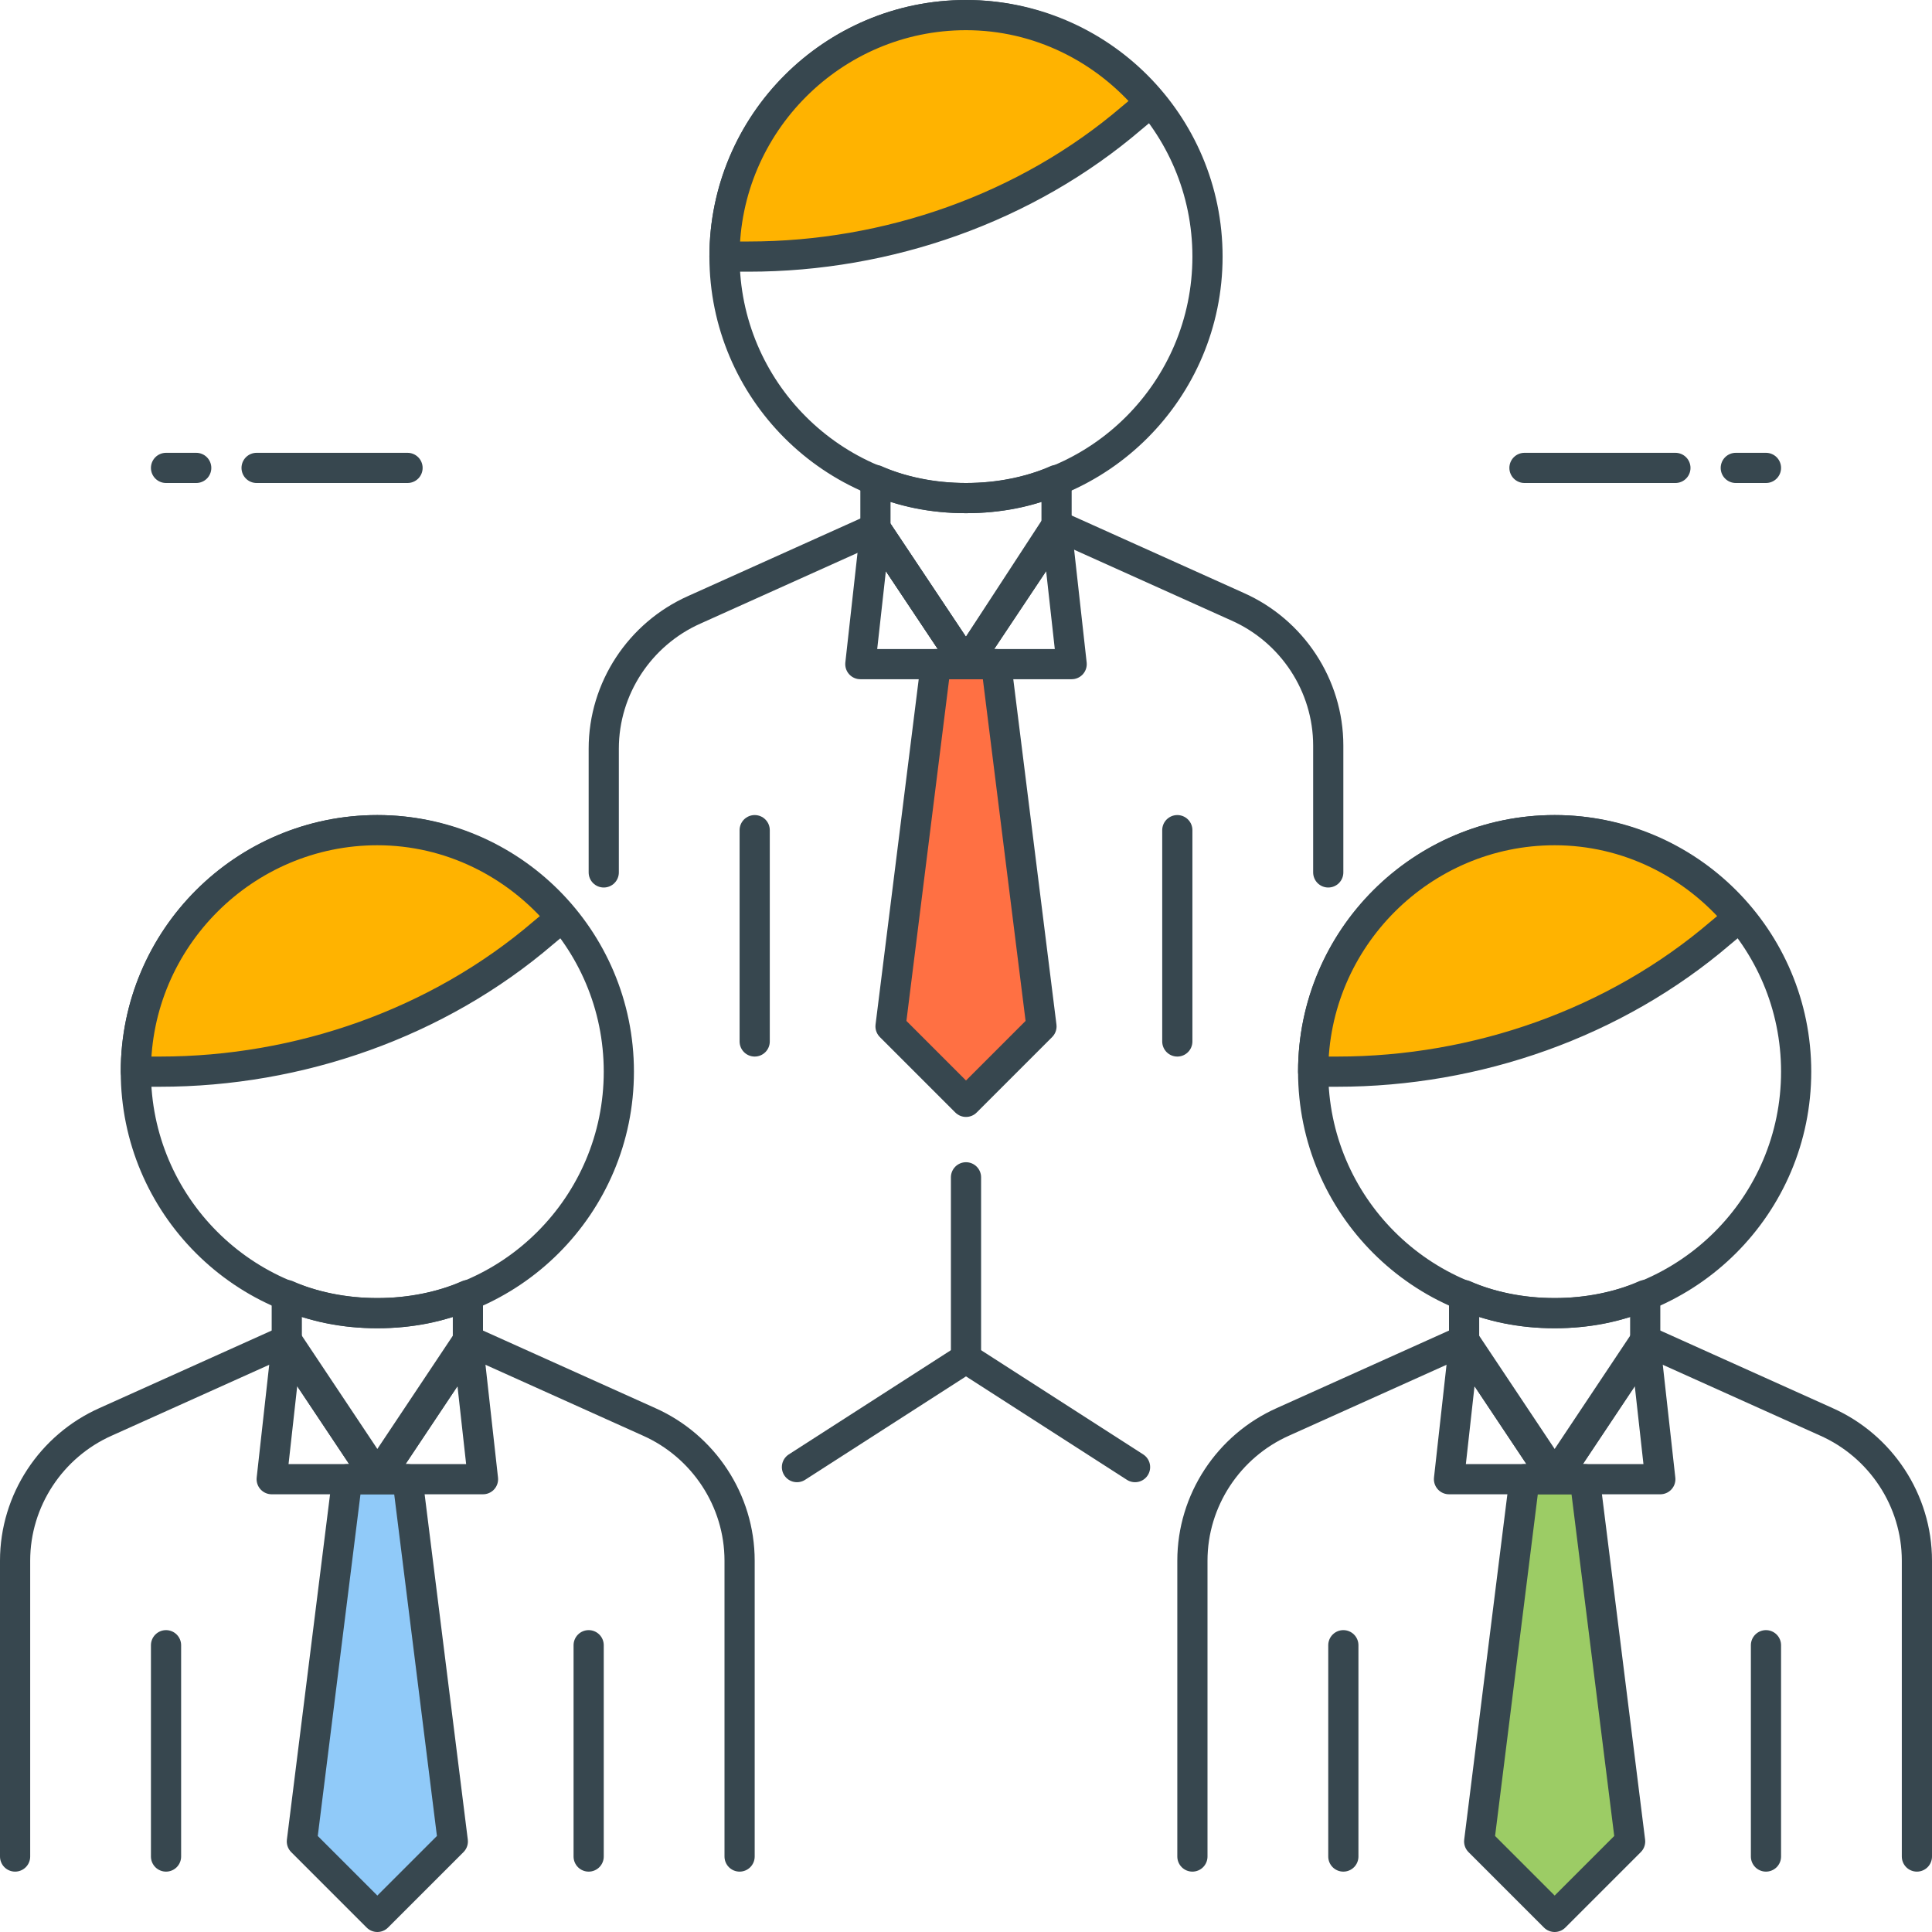 <svg xmlns="http://www.w3.org/2000/svg" xmlns:xlink="http://www.w3.org/1999/xlink" id="Icon_Set" x="0px" y="0px" viewBox="0 0 64 64" style="enable-background:new 0 0 64 64;" xml:space="preserve"><style type="text/css">	.st0{fill:none;stroke:#37474F;stroke-linecap:round;stroke-linejoin:round;stroke-miterlimit:10;}	.st1{fill:#FFB300;stroke:#37474F;stroke-linecap:round;stroke-linejoin:round;stroke-miterlimit:10;}	.st2{fill:#90CAF9;stroke:#37474F;stroke-linecap:round;stroke-linejoin:round;stroke-miterlimit:10;}	.st3{fill:#FFFFFF;stroke:#37474F;stroke-linecap:round;stroke-linejoin:round;stroke-miterlimit:10;}	.st4{fill:#FF7043;stroke:#37474F;stroke-linecap:round;stroke-linejoin:round;stroke-miterlimit:10;}	.st5{fill:#9CCC65;stroke:#37474F;stroke-linecap:round;stroke-linejoin:round;stroke-miterlimit:10;}	.st6{fill:#37474F;}	.st7{fill:#37474F;stroke:#37474F;stroke-linecap:round;stroke-linejoin:round;stroke-miterlimit:10;}	.st8{fill:none;stroke:#37474F;stroke-linecap:square;stroke-linejoin:round;stroke-miterlimit:10;}</style><g id="Business_Team">	<g>		<g>			<line class="st0" x1="50.5" y1="15.5" x2="55.5" y2="15.5"></line>			<line class="st0" x1="57.5" y1="15.5" x2="58.5" y2="15.5"></line>		</g>		<g>			<line class="st0" x1="13.5" y1="15.5" x2="8.5" y2="15.5"></line>			<line class="st0" x1="6.5" y1="15.5" x2="5.5" y2="15.5"></line>		</g>		<g>			<g>				<circle class="st0" cx="32" cy="8.5" r="8"></circle>				<path class="st1" d="M37.5,3.9l0.6-0.5c-1.5-1.8-3.7-2.9-6.1-2.9c-4.4,0-8,3.6-8,8h0.8C29.4,8.5,34,6.9,37.5,3.9z"></path>			</g>			<g>				<g>					<path class="st0" d="M32,16.5c-1.1,0-2.1-0.2-3-0.6l0,1.6l3,4.5l3-4.5l0-1.6C34.1,16.3,33.1,16.5,32,16.5z"></path>					<line class="st0" x1="39" y1="27.5" x2="39" y2="34.5"></line>					<line class="st0" x1="25" y1="27.5" x2="25" y2="34.5"></line>					<polygon class="st4" points="34.5,34 32,36.5 29.5,34 31,22 33,22      "></polygon>					<polygon class="st0" points="29,17.5 28.5,22 35.5,22 35,17.5 32,22      "></polygon>				</g>				<path class="st0" d="M44,28.9v-4.2c0-2-1.2-3.8-3-4.6l-6-2.7L32,22l-3-4.5l-6,2.7c-1.8,0.8-3,2.6-3,4.6v4.1"></path>			</g>		</g>		<g>			<g>				<circle class="st0" cx="12.5" cy="35.5" r="8"></circle>				<path class="st1" d="M18,30.9l0.6-0.5c-1.5-1.8-3.7-2.9-6.1-2.9c-4.4,0-8,3.6-8,8h0.8C9.9,35.5,14.5,33.9,18,30.9z"></path>			</g>			<g>				<path class="st0" d="M12.5,43.5c-1.1,0-2.1-0.2-3-0.6l0,1.6l3,4.5l3-4.5l0-1.6C14.6,43.3,13.6,43.5,12.5,43.5z"></path>				<line class="st0" x1="19.5" y1="54.5" x2="19.5" y2="61.5"></line>				<line class="st0" x1="5.5" y1="54.5" x2="5.5" y2="61.5"></line>				<polygon class="st2" points="15,61 12.5,63.5 10,61 11.5,49 13.5,49     "></polygon>				<polygon class="st0" points="9.5,44.5 9,49 16,49 15.5,44.5 12.5,49     "></polygon>				<path class="st0" d="M24.5,61.5v-9.8c0-2-1.2-3.8-3-4.6l-6-2.7l-3,4.5l-3-4.5l-6,2.7c-1.8,0.8-3,2.6-3,4.6v9.8"></path>			</g>		</g>		<g>			<g>				<circle class="st0" cx="51.5" cy="35.5" r="8"></circle>				<path class="st1" d="M57,30.9l0.6-0.5c-1.5-1.8-3.7-2.9-6.1-2.9c-4.4,0-8,3.6-8,8h0.8C48.9,35.5,53.5,33.9,57,30.9z"></path>			</g>			<g>				<path class="st0" d="M51.5,43.5c-1.1,0-2.1-0.2-3-0.6l0,1.6l3,4.5l3-4.5l0-1.6C53.6,43.3,52.6,43.5,51.5,43.5z"></path>				<line class="st0" x1="58.5" y1="54.5" x2="58.5" y2="61.5"></line>				<line class="st0" x1="44.5" y1="54.5" x2="44.5" y2="61.5"></line>				<polygon class="st5" points="54,61 51.5,63.5 49,61 50.5,49 52.5,49     "></polygon>				<polygon class="st0" points="48.5,44.5 48,49 55,49 54.5,44.5 51.5,49     "></polygon>				<path class="st0" d="M63.5,61.5v-9.8c0-2-1.2-3.8-3-4.6l-6-2.7l-3,4.5l-3-4.5l-6,2.7c-1.8,0.8-3,2.6-3,4.6v9.8"></path>			</g>		</g>		<g>			<line class="st0" x1="32" y1="39" x2="32" y2="45"></line>		</g>		<polyline class="st0" points="26.4,48.6 32,45 37.6,48.6   "></polyline>	</g></g></svg>